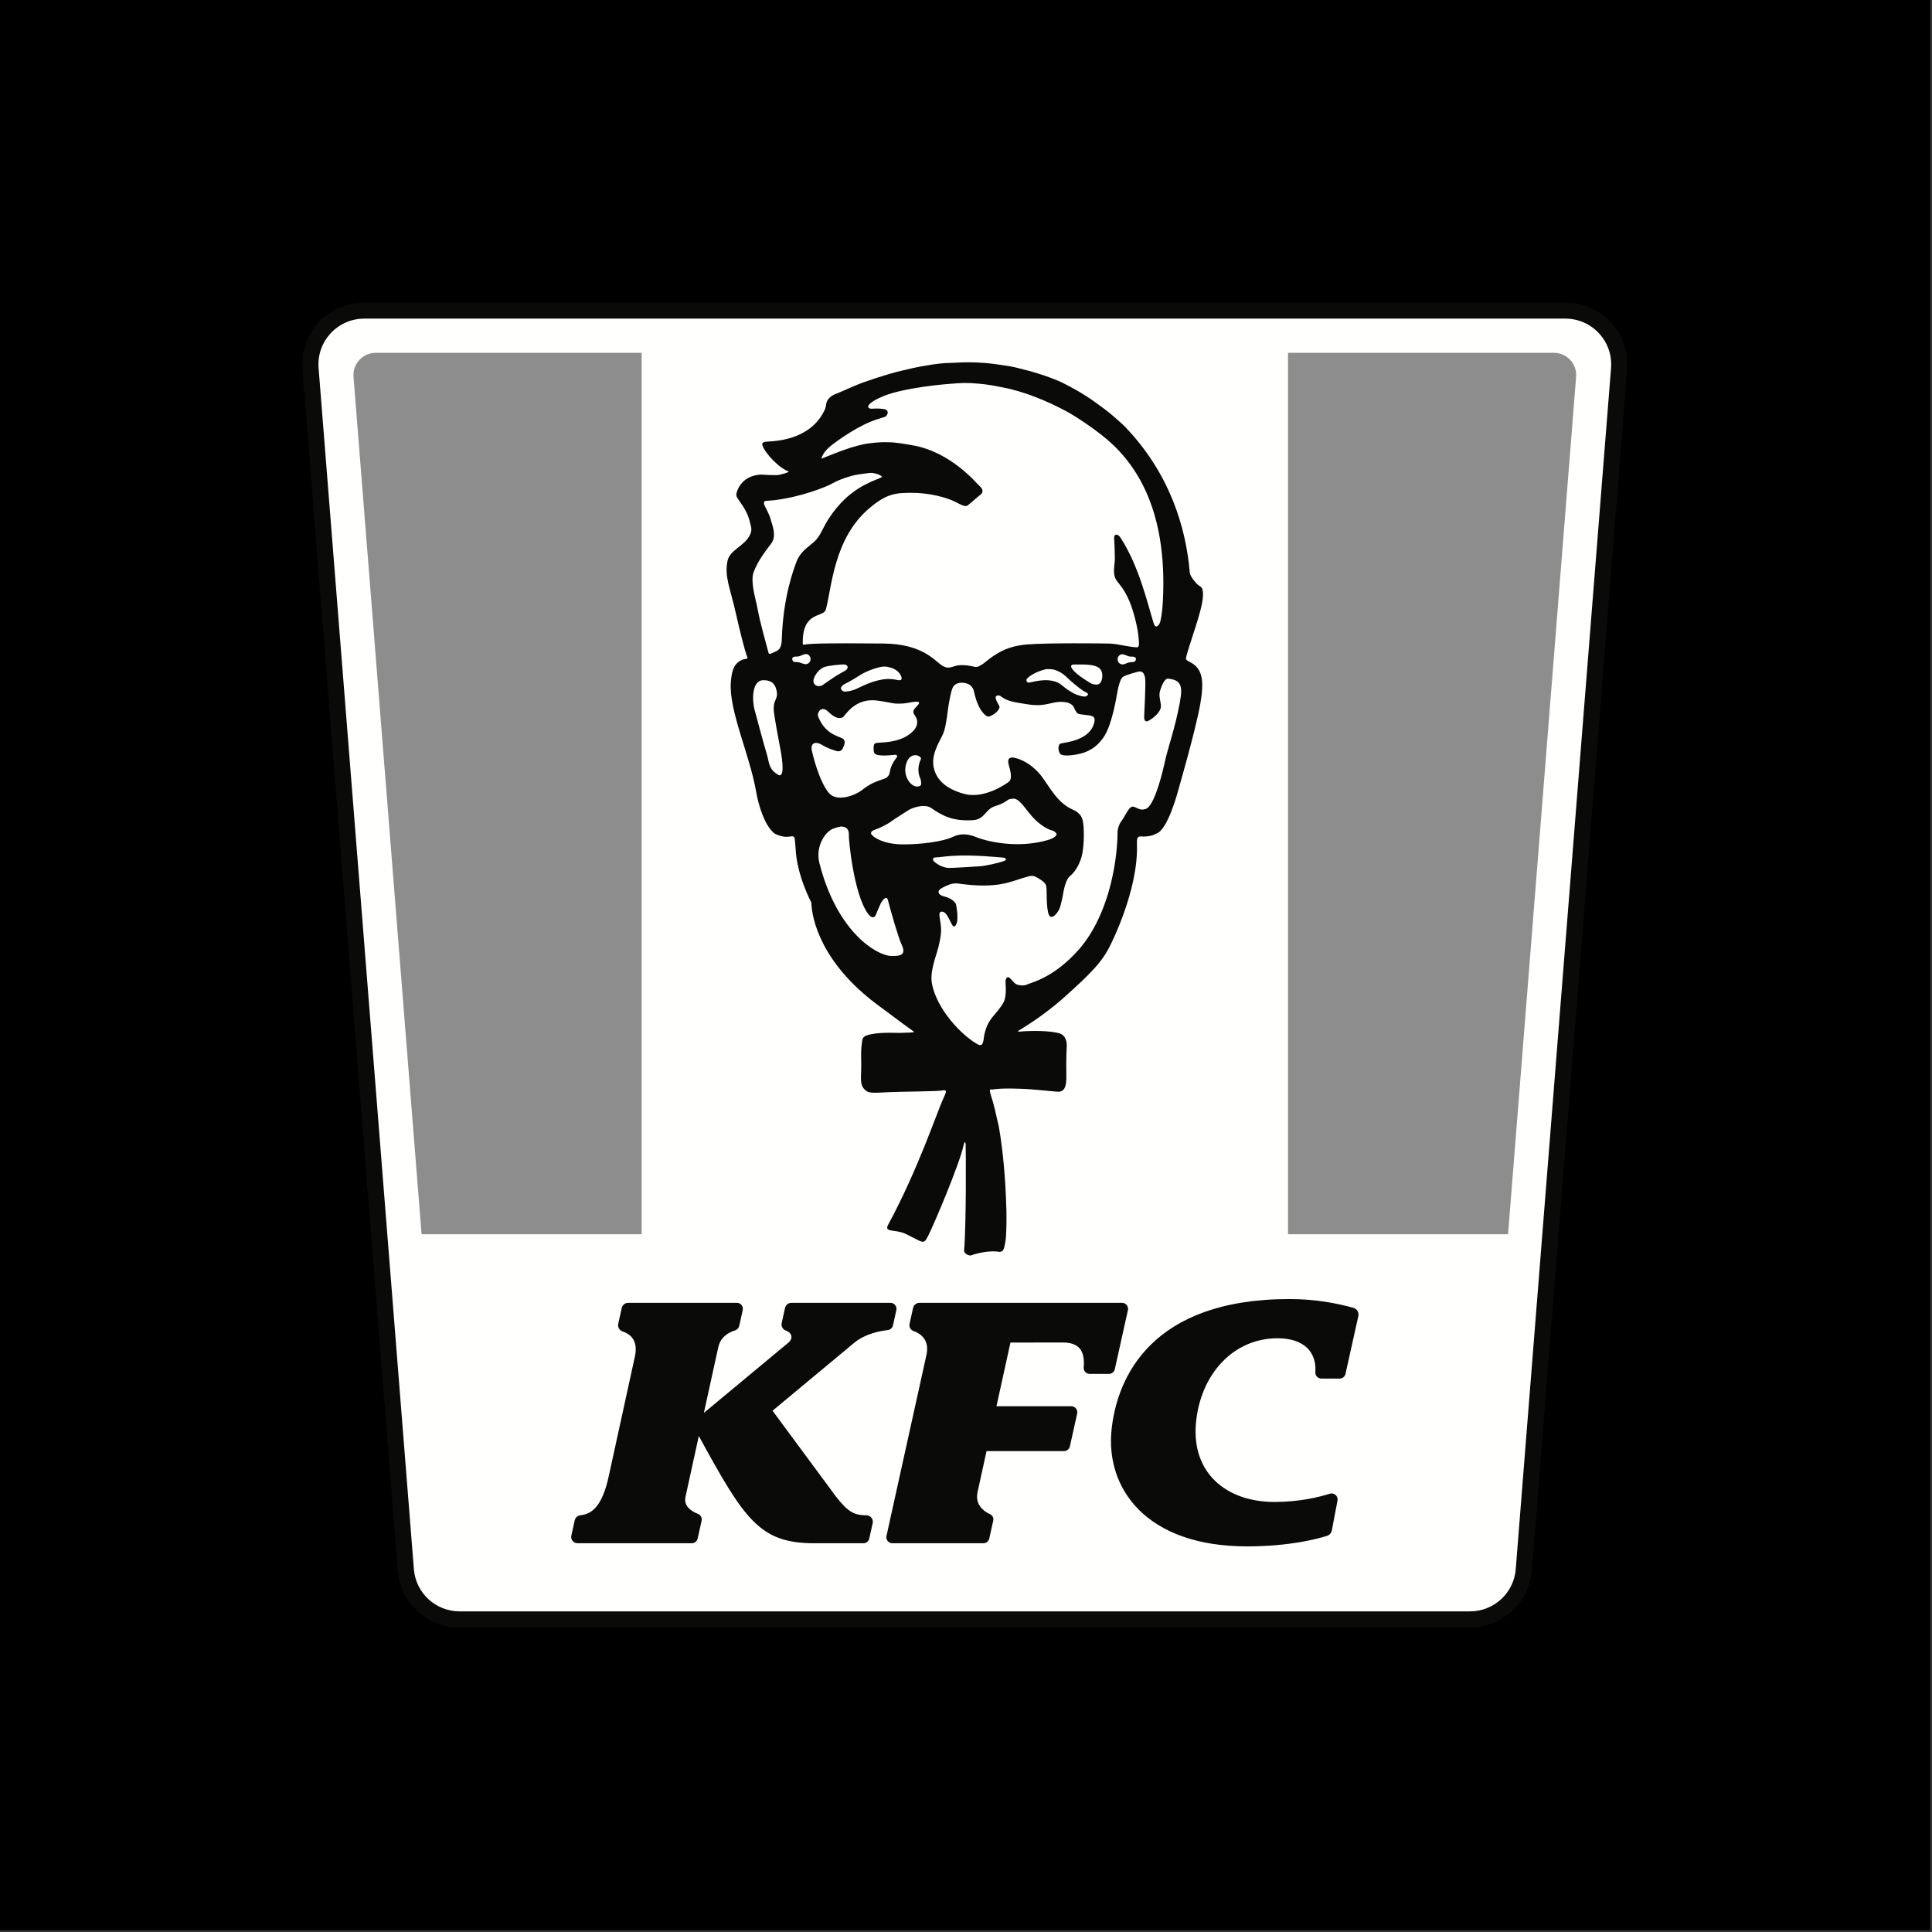 <?xml version="1.0" encoding="UTF-8"?> <svg xmlns="http://www.w3.org/2000/svg" width="1021" height="1021" viewBox="0 0 1021 1021" fill="none"><rect x="0" y="0" width="1021" height="1021" fill="#333333" stroke="none"/> <g clip-path="url(#clip0_2709_228)"> <rect width="1020.04" height="1020.04" fill="black"></rect> <mask id="mask0_2709_228" style="mask-type:luminance" maskUnits="userSpaceOnUse" x="159" y="159" width="701" height="702"> <path d="M159.861 159.836H860V860.096H159.861V159.836Z" fill="white"></path> </mask> <g mask="url(#mask0_2709_228)"> <path fill-rule="evenodd" clip-rule="evenodd" d="M242.897 855.825C228.121 855.825 215.634 844.305 214.47 829.605L164.107 194.824C163.481 186.943 166.199 179.089 171.568 173.277C176.951 167.45 184.595 164.107 192.534 164.107H827.213C835.154 164.107 842.794 167.45 848.177 173.275C853.545 179.087 856.268 186.943 855.644 194.824L805.279 829.605C804.112 844.307 791.624 855.825 776.85 855.825H242.897Z" fill="#FFFFFE"></path> </g> <mask id="mask1_2709_228" style="mask-type:luminance" maskUnits="userSpaceOnUse" x="159" y="159" width="701" height="702"> <path d="M159.861 159.836H860V860.096H159.861V159.836Z" fill="white"></path> </mask> <g mask="url(#mask1_2709_228)"> <path fill-rule="evenodd" clip-rule="evenodd" d="M827.213 168.377C841.359 168.377 852.5 180.413 851.384 194.485L801.021 829.268C800.023 841.852 789.498 851.555 776.85 851.555H242.897C230.246 851.555 219.722 841.852 218.725 829.268L168.362 194.485C167.244 180.413 178.388 168.377 192.534 168.377H827.213ZM827.213 159.836H192.534C183.406 159.836 174.624 163.679 168.434 170.378C162.258 177.061 159.13 186.096 159.85 195.161L210.213 829.942C211.553 846.848 225.909 860.096 242.897 860.096H776.85C793.837 860.096 808.194 846.848 809.536 829.942L859.899 195.161C860.617 186.096 857.487 177.061 851.312 170.378C845.125 163.679 836.34 159.836 827.213 159.836Z" fill="#0A0B09"></path> </g> <path fill-rule="evenodd" clip-rule="evenodd" d="M575.871 726.05C573.967 726.05 572.486 724.397 572.695 722.507C572.731 722.186 572.737 722.081 572.737 722.081C573.257 714.131 570.535 709.469 561.607 709.469L533.988 709.501L526.607 743.152H566.143C568.178 743.152 569.689 745.037 569.25 747.022L565.399 764.374C565.076 765.83 563.786 766.862 562.299 766.862H521.355C521.355 766.862 516.805 787.479 516.642 788.369C515.12 795.024 519.667 798.48 522.717 799.964C522.873 800.038 523.029 800.11 523.186 800.181C524.494 800.767 525.212 802.189 524.9 803.588L522.797 813.072C522.476 814.52 521.191 815.553 519.709 815.553H471.563C469.543 815.553 468.042 813.683 468.477 811.711L489.45 716.689C491.587 708.305 486.681 704.895 483.156 703.551C483.037 703.507 482.915 703.465 482.799 703.422C481.224 702.862 480.313 701.216 480.677 699.582L482.528 691.219C482.881 689.63 484.289 688.501 485.918 688.501H592.964C594.995 688.501 596.506 690.384 596.068 692.367L589.142 723.568C588.819 725.018 587.534 726.05 586.048 726.05H575.871ZM414.866 691.2C415.216 689.623 416.612 688.501 418.228 688.501H470.576C472.615 688.501 474.131 690.39 473.687 692.381L471.912 700.427C471.607 701.791 470.477 702.763 469.088 702.911C468.847 702.938 468.693 702.953 468.693 702.953C464.749 703.479 457.626 704.762 451.789 709.328L408.274 745.517C408.271 745.521 408.271 745.526 408.272 745.53L441.76 790.85C448.249 799.196 451.451 800.708 457.977 800.807C460.118 800.849 461.655 802.857 461.192 804.945L459.364 813.093C459.043 814.532 457.768 815.553 456.295 815.553H430.218C401.339 815.557 393.367 802.891 369.311 758.913C369.305 758.904 369.292 758.906 369.29 758.915L362.267 790.996C361.201 795.982 365.376 798.622 368.436 799.864C368.569 799.921 368.702 799.97 368.825 800.017C370.289 800.593 371.116 802.145 370.774 803.675L368.69 813.08C368.368 814.524 367.088 815.553 365.61 815.553H305.18C303.054 815.553 301.478 813.587 301.936 811.512L303.714 803.474C304.035 802.014 305.252 800.923 306.734 800.762C306.795 800.752 306.854 800.746 306.911 800.739C312.449 800.099 318.259 796.601 321.845 779.465L335.549 716.729C337.312 708.37 333.132 705.191 329.528 703.779C329.498 703.767 329.285 703.691 328.955 703.581C327.303 703.017 326.335 701.3 326.715 699.593L328.577 691.213C328.928 689.627 330.335 688.501 331.956 688.501H389.434C391.444 688.501 392.94 690.361 392.505 692.326L390.674 700.596C390.408 701.803 389.512 702.778 388.328 703.143C388.185 703.188 388.037 703.232 387.889 703.279C385.2 704.154 380.944 706.36 379.638 711.716L371.982 746.631C371.98 746.642 371.993 746.65 372.003 746.642L416.586 709.59C419.26 707.385 418.579 704.437 415.512 703.257C415.512 703.257 415.504 703.255 415.493 703.251C413.75 702.723 412.708 700.939 413.103 699.163L414.866 691.2ZM715.195 691.132C717.107 691.658 718.266 693.596 717.834 695.533L711.052 726.052C710.729 727.506 709.438 728.542 707.948 728.542H698.301C696.479 728.542 695.028 727.013 695.123 725.194C695.146 724.798 695.15 724.636 695.15 724.627C695.613 714.677 689.329 707.237 675.106 707.239C651.464 707.243 634.268 726.643 632.015 752.13C629.69 778.446 648.08 793.739 673.546 793.735C686.603 793.733 696.94 791.214 702.735 789.379C705.035 788.652 707.278 790.645 706.825 793.017L703.832 808.786C703.577 810.132 702.605 811.227 701.3 811.641C696.082 813.302 681.429 817.208 659.001 817.212C605.717 817.221 584.097 786.57 587.445 755.328C590.421 727.502 608.828 686.52 681.417 686.506C695.317 686.504 706.438 688.731 715.195 691.132ZM623.61 370.761C620.739 386.035 617.527 393.699 615.464 403.123C613.325 412.923 609.115 427.247 605.03 427.618C600.904 428.859 599.245 424.085 596.595 427.619C595.016 429.722 593.794 432.499 592.387 434.291C591.492 435.466 590.603 438.082 590.59 439.507C590.59 442.265 590.438 451.169 587.971 462.844C584.252 480.465 577.493 493.302 570.469 501.404C557.017 516.919 544.418 519.417 542.918 520.208C540.992 521.23 538.073 520.626 537.118 520.169C536.15 519.728 535.41 518.565 533.745 516.938C532.029 515.334 531.433 517.773 531.369 518.396C531.302 518.978 532.24 526.32 530.368 529.64C526.335 536.786 522.456 537.407 520.296 546.305C519.569 549.309 520.075 553.848 516.486 551.792C507.713 546.781 495.144 533.212 492.542 520.057C491.751 516.052 492.491 511.584 494.934 503.967C496.346 499.495 497.348 494.518 497.348 491.652C497.348 486.567 495.361 482.257 497.348 481.815C501.032 480.996 502.71 490.53 504.422 489.543C507.396 487.829 505.187 477.762 505.187 477.762C505.187 477.762 503.965 474.898 498.747 473.674C495.744 472.972 494.801 470.724 498.003 469.153C500.393 467.98 503.169 466.438 506.406 466.922C528.036 469.988 534.26 465.641 543.008 463.28C544.725 462.826 545.737 462.625 547.083 463.261C548.419 463.882 552.01 465.846 552.741 467.691C553.481 469.519 552.714 476.697 553.861 482.097C555.03 487.524 558.841 482.595 559.788 480.45C560.747 478.322 561.728 473.076 561.926 471.742C562.136 470.415 563.248 464.835 565.251 463.172C569.214 459.883 570.609 455.557 571.249 453.868C571.904 452.173 572.938 446.955 572.754 439.33C572.564 431.719 571.188 430.894 569.351 429.259C567.534 427.629 565.353 427.944 560.718 423.7C556.586 419.908 553.183 413.783 550.194 409.926C547.195 406.08 542.226 401.946 536.55 400.559C530.9 399.196 533.246 404.408 533.55 405.873C533.787 406.906 535.117 411.532 533.231 413.056C531.386 414.576 519.954 422.261 509.758 419.596C497.606 416.423 493.408 409.66 493.157 403.123C492.983 398.494 495.201 394.028 497.969 388.721C499.59 385.616 500.243 380.436 500.894 375.467C501.412 371.49 502.477 365.743 503.342 363.699C503.965 362.224 505.43 360.62 508.727 360.81C511.986 360.992 514.125 362.615 514.721 365.428C516.833 375.203 520.278 377.67 521.446 378.464C522.626 379.251 524.832 377.67 525.692 377.099C526.561 376.535 528.772 374.299 528.078 373.1C527.022 371.242 526.44 370.127 526.206 369.038C525.804 367.178 528.131 367.404 528.601 367.776C532.411 370.777 536.002 371.04 542.584 372.137C554.098 374.056 555.751 369.812 563.66 371.185C564.687 371.363 566.637 372.219 567.274 373.407C567.798 374.423 568.76 376.759 569.727 377.169C570.685 377.541 573.033 377.685 574.244 377.904C575.918 378.185 578.917 377.999 578.412 381.092C577.123 389.383 567.555 391.67 563.083 392.439C561.237 392.756 560.39 392.908 560.09 393.172C559.122 394.022 559.086 396.619 560.2 398.296C560.99 399.477 564.607 399.551 569.558 398.6C574.722 397.609 579.682 395.117 583.598 389.013C587.747 382.548 590.028 368.315 590.51 365.656C590.979 363 592.044 358.553 593.507 357.642C594.954 356.733 601.692 354.685 602.641 354.852C603.772 355.047 604.594 355.594 605.127 358.2C605.657 360.833 604.668 376.516 604.649 378.881C604.622 381.406 605.915 381.383 606.636 381.051C608.208 380.326 612.402 377.532 613.351 374.301C614.054 371.902 612.032 368.412 613.048 365.096C614.629 359.925 616.185 358.549 617.263 358.652C623.838 359.28 625.184 362.159 623.61 370.513M530.429 455.082C527.986 455.976 520.928 457.618 517.509 457.825C514.06 458.019 503.128 458.761 501.292 458.673C499.039 458.543 495.997 457.444 493.523 455.183C493.024 454.724 492.483 453.146 494.501 453.11C498.252 453.044 504.582 451.043 526.383 452.888C528.713 453.08 529.816 453.182 530.368 453.236C530.94 453.294 532.87 454.219 530.429 455.082ZM476.811 446.226C466.199 446.093 461.289 442.14 460.532 440.959C459.801 439.814 461.025 438.926 462.133 438.571C464.641 437.776 469.092 435.527 470.899 434.154C472.713 432.801 477.715 429.686 480.239 428.062C481.427 427.285 488.251 424.315 492.24 427.096C498.227 431.273 503.82 434.065 514.06 433.439C520.649 433.035 520.501 427.72 525.861 426.027C530.704 424.501 531.634 423.313 533.151 422.424C535.108 422.033 536.55 421.54 538.672 423.516C541.362 426.019 542.336 427.993 545.449 431.512C549.71 436.322 554.409 438.564 555.865 438.848C557.311 439.146 558.353 440.323 558.369 440.809C558.382 441.285 557.788 442.783 553.491 444.011C539.149 448.12 523.619 445.486 515.624 442.291C511.566 440.67 507.622 440.228 503.169 442.415C498.682 444.615 486.715 446.348 476.811 446.226ZM471.713 505.218C463.584 505.468 442.333 492.643 433.063 456.238C430.658 446.875 436.563 439.277 440.224 437.971C442.39 437.178 443.529 436.927 444.258 436.829C445.009 436.736 448.71 436.759 448.583 440.938C448.454 444.326 451.267 472.556 458.635 482.773C460.463 485.307 462.154 485.4 462.993 483.162C463.764 481.082 465.043 478.402 465.455 477.383C465.757 476.648 468.439 472.548 469.234 475.661C470.923 482.274 474.885 495.881 476.551 499.394C479.313 505.221 474.761 505.123 471.713 505.218ZM428.997 396.586C428.426 394.134 429.517 390.465 435.291 394.166C436.216 394.76 438.928 395.992 441.944 396.858C443.768 397.383 444.952 396.615 445.467 395.288C446.002 393.973 447.5 391.348 444.93 390.089C442.373 388.812 436.045 387.711 432.433 378.819C431.784 377.232 432.877 375.406 433.892 374.937C434.919 374.478 436.187 374.709 437.371 375.833C438.546 376.936 441.071 379.371 443.329 379.46C445.412 379.559 445.751 378.714 446.173 378.224C447.921 376.26 452.936 368.93 463.331 370.201C467.615 370.727 471.571 371.68 473.013 371.788C474.042 371.855 476.895 371.984 479.626 371.469C482.739 370.889 487.385 369.922 485.111 372.551C483.263 374.685 481.718 375.573 483.337 377.889C483.42 378.008 483.504 378.12 483.581 378.23C485.043 380.286 485.081 383.025 483.597 385.061L483.416 385.323C481.12 388.307 476.369 391.742 466.548 392.365C462.075 392.648 461.796 392.485 461.699 395.043C461.665 396.03 461.678 396.55 461.82 397.239C462.09 398.526 462.914 399.059 466.021 399.253C468.272 399.392 472.394 398.949 472.4 398.947C473.414 398.644 474.608 399.289 473.956 400.132C473.854 400.259 473.442 400.876 473.37 400.971C471.142 403.85 470.447 406.483 470.24 408.054C470.064 409.385 469.295 410.577 468.116 411.19C468.099 411.197 468.086 411.205 468.069 411.213C466.636 411.949 460.843 413.2 456.282 416.966C451.744 420.729 442.257 423.833 438.178 419.205C434.095 414.591 430.77 404.27 428.997 396.586ZM426.05 350.98C424.772 351.116 423.69 350.338 422.297 350.037C420.682 349.685 419.693 350.177 419.023 349.289C418.431 348.374 418.539 347.512 419.463 347.161C420.384 346.816 421.056 347.074 421.988 346.893C423.884 346.535 426.194 344.365 427.904 346.772C429.009 348.334 428.062 350.763 426.05 350.98ZM410.292 408.834C406.192 406.105 406.412 402.529 405.37 399.012C403.157 391.551 400.779 382.565 398.723 374.926C397.478 370.308 397.161 359.468 403.432 359.468C406.591 359.468 408.946 360.459 409.956 363.433C412.205 370.055 407.971 368.903 409.054 376.727C409.827 382.26 410.882 387.713 412.63 397.114C413.433 401.445 414.845 411.867 411.038 409.332M398.217 302.517C400.504 296.331 404.659 291.062 407.496 287.34C410.093 283.935 408.867 279.442 407.54 275.415C406.68 271.708 404.298 267.872 403.933 266.856C403.67 266.146 403.664 265.573 403.89 265.072C404.059 264.958 404.199 264.865 404.374 264.753L409.394 264.324C423.762 262.485 436.434 257.44 440.262 255.291C442.147 254.234 444.148 253.403 446.194 252.708C448.593 251.896 451.074 251.078 453.558 250.751C455.437 250.444 457.664 250.153 459.567 249.943C462.409 249.62 466.9 251.611 465.903 252.201C463.496 253.644 452.332 256.227 442.51 267.953C436.491 275.124 435.094 279.56 433.065 282.863C431.009 286.177 429.362 286.964 426.473 289.46C425.061 290.665 422.181 293.19 420.771 297.206C419.346 301.26 413.86 315.405 413.145 337.866C413.067 340.474 412.613 343.228 410.142 344.173C410.142 344.173 410.129 344.177 410.123 344.181C408.094 345.003 406.448 346.345 406.109 344.881C404.805 339.95 401.783 329.319 400.519 322.583C400.118 320.459 399.648 318.358 399.145 316.255C397.769 310.517 397.144 305.419 398.217 302.517ZM441.912 357.137C439.3 358.796 436.739 360.715 434.792 361.975C432.416 363.543 429.073 362.04 430.051 358.709C430.531 357.09 432.831 352.941 436.696 352.206C437.201 352.103 439.116 351.739 440.72 351.545C442.591 351.346 444.584 351.175 445.6 351.132C448.338 351.014 448.636 353.21 446.78 354.343C445.548 355.102 443.646 356.04 441.912 357.137ZM445.514 362.045C446.215 361.476 446.522 361.474 448.879 360.178C450.555 359.25 452.469 358.101 454.401 356.849C457.901 354.573 464.527 352.219 467.34 352.248C469.373 352.272 472.926 353.149 474.816 355.211C476.79 357.363 477.329 359.867 474.754 359.432C472.203 358.993 469.492 358.304 464.582 359.432C459.089 360.686 455.359 362.791 452.71 363.978C449.999 365.232 447.255 365.534 446.347 365.492C445.472 365.434 442.978 364.099 445.514 362.045ZM486.079 410.696C486.721 411.873 486.928 413.855 486.746 414.671C486.556 415.673 483.037 416.983 480.108 412.608C477.187 408.257 478.557 402.907 480.296 400.806C483.05 397.433 487.266 399.883 486.658 401.13C484.55 405.456 485.487 409.525 486.079 410.696ZM573.91 367.986C572.834 368.531 568.77 367.168 567.646 366.538C565.399 365.278 563.799 364.386 560.773 361.803C558.767 360.108 555.113 359.31 551.649 359.476C549 359.605 546.361 360.174 544.327 360.649C542.321 361.133 542.167 359.31 542.765 358.621C543.366 357.936 546.183 355.355 552.331 353.745C553.225 353.51 554.956 353.588 555.829 353.683C558.391 353.969 561.46 355.674 563.668 357.819C565.873 359.979 570.338 363.78 572.752 365.251C573.898 365.94 576.457 366.686 573.91 367.986ZM571.401 357.82C571.401 357.82 567.599 355.224 566.382 353.113C565.782 352.069 565.919 351.198 567.529 351.183C573.228 351.126 578.448 350.989 580.988 353.121C582.836 354.677 582.888 357.927 581.98 360.024C580.933 362.419 578.843 361.74 577.651 361.569C576.459 361.389 571.401 357.82 571.401 357.82ZM599.972 349.289C599.108 350.221 598.345 349.661 596.567 350.101C595.179 350.441 594.257 351.223 592.98 351.109C590.962 350.927 589.969 348.514 591.045 346.933C592.714 344.496 595.066 346.62 596.966 346.952C597.899 347.115 598.567 346.842 599.496 347.174C600.424 347.503 600.551 348.362 599.972 349.289ZM435.659 239.12C436.531 237.772 438.645 235.804 440.758 234.278C442.971 232.695 453.858 224.537 463.973 221.457C465.848 220.899 466.328 220.616 467.526 220.327C469.042 219.933 470.327 216.668 467.173 216.191C463.859 215.713 462.509 215.93 460.744 215.986C458.979 216.026 458.127 215.079 459.408 213.69C460.71 212.293 463.054 210.867 467.179 209.212C476.183 205.627 492.142 203.71 499.584 203.049C509.294 202.212 510.469 202.243 516.786 202.729C522.706 203.175 527.349 204.277 529.547 204.665C540.69 206.68 553.53 211.843 564.943 218.109C570.953 221.673 576.742 225.653 582.132 229.854C598.486 242.603 617.269 266.852 614.528 317.929C614.202 323.959 613.488 327.304 613.093 328.759C612.685 330.238 610.728 332.762 609.692 329.422C606.313 318.495 601.967 299.233 592.078 284.022C590.704 281.902 588.578 282.099 588.789 284.333C588.867 285.265 589.324 295.008 589.083 296.889C587.481 309.437 591.324 304.55 596.986 318.011C598.74 322.175 600.997 330.407 601.563 335.716C601.709 337.05 601.889 338.599 601.923 340.083C601.961 341.958 601.031 342.084 601.031 342.084C597.157 342.07 590.404 340.231 586.76 340.115C582.616 339.983 553.855 339.692 543.047 340.544C532.23 341.368 526.335 345.261 520.212 350.274C519.197 351.107 517.748 351.883 516.934 352.291C516.524 352.496 516.069 352.557 515.621 352.479C515.123 352.392 514.317 352.24 513.039 351.974C510.397 351.432 507.203 351.217 504.621 352.007C502.044 352.779 500.829 353.444 498.043 351.828C494.076 349.509 487.991 340.248 466.757 340.077C454.725 339.983 438.945 339.819 429.654 340.229C426.651 340.36 425.085 340.698 424.315 340.679C424.25 340.326 424.233 339.834 424.23 339.74C424.074 322.782 435.139 326.542 436.407 322.137C439.568 311.155 440.306 284.738 459.486 268.521C468.655 260.769 473.423 260.445 481.932 260.445C491.103 260.445 500.049 262.838 504.612 265.099C508.243 266.892 510.042 268.094 511.47 267.037C512.895 265.953 516.712 262.493 518.286 261.304C519.867 260.092 519.271 258.209 517.779 256.975C516.344 255.813 502.737 238.7 481.879 235.252C477.1 234.456 473.571 233.731 469.23 233.72C466.884 233.633 464.802 233.621 459.351 234.282C451.368 235.252 440.93 239.695 434.215 242.36C433.853 241.975 435.24 239.724 435.659 239.12ZM428.77 476.952C428.976 485.709 434.054 508.831 463.424 530.773C475.672 539.92 481.289 544.048 482.904 545.168L482.896 545.234C483.703 545.798 478.554 545.667 477.138 545.804C474.837 546.022 467.006 545.312 460.737 546.472C455.08 547.516 455.849 548.878 455.287 552.971C454.841 556.213 455.259 561.352 455.097 565.735C454.928 570.114 454.687 573.229 456.544 575.349C458.373 577.433 459.529 577.767 467.292 577.287C474.676 576.835 495.12 576.82 497.583 576.319C500.746 575.671 500.241 576.818 498.419 580.73C495.296 587.432 485.113 618.159 469.287 647.357C467.068 651.447 473.307 649.513 478.631 652.079C488.256 656.722 487.941 658.015 490.47 653.171C493.21 647.923 507.098 615.236 509.249 605.144C509.526 603.827 510.092 602.686 510.31 604.664C510.464 606.09 510.669 647.38 509.517 660.406C509.456 661.095 509.623 661.815 510.107 662.312C510.801 663.025 511.847 663.322 512.738 663.528C512.747 663.528 512.755 663.528 512.764 663.528C517.543 661.932 523.332 660.759 528.246 661.572C528.683 661.52 529.099 661.425 529.497 661.3C529.761 661.08 529.998 660.822 530.167 660.512C530.551 659.82 530.746 659.036 530.917 658.267C530.932 658.208 530.946 658.149 530.957 658.087C531.196 656.99 531.392 655.877 531.511 654.759C531.579 654.099 531.627 653.435 531.669 652.77C531.722 651.912 531.76 651.051 531.788 650.189C531.826 649.151 531.851 648.111 531.866 647.074C531.883 645.875 531.891 644.675 531.891 643.476C531.891 642.139 531.877 640.796 531.858 639.455C531.836 637.994 531.802 638.482 531.76 637.02C531.714 635.456 531.657 633.89 531.591 632.328C531.521 630.679 531.439 629.029 531.344 627.378C531.249 625.664 531.141 623.952 531.018 622.236C530.892 620.477 530.754 618.715 530.596 616.954C530.441 615.164 530.27 613.376 530.08 611.588C529.89 609.791 529.683 607.993 529.459 606.2C529.235 604.41 528.994 602.626 528.729 600.843C528.47 599.08 528.19 597.322 527.884 595.571C527.586 593.859 527.263 593.122 526.916 591.418C526.576 589.77 526.214 588.128 525.817 586.492C525.439 584.93 525.029 583.374 524.583 581.827C524.226 580.601 523.849 579.376 523.444 578.154C523.372 577.96 523.042 576.284 523.088 576.068C523.211 575.465 523.97 575.899 524.8 575.74C524.8 575.74 525.189 575.666 525.409 575.632C530.665 574.925 539.813 575.396 541.878 575.482C543.913 575.542 554.312 576.533 557.243 576.803C560.151 577.082 563.685 577.759 563.529 568.928C563.488 566.572 563.48 565.171 563.488 562.975C563.491 562.679 563.491 562.372 563.491 562.081C563.499 561.523 563.501 560.975 563.507 560.447C563.516 560.123 563.516 559.83 563.524 559.519C563.526 559.217 563.529 558.919 563.533 558.631C563.537 558.361 563.543 558.084 563.546 557.833C563.564 557.355 563.573 556.896 563.592 556.476C563.596 556.344 563.596 556.224 563.603 556.097C563.607 555.776 563.621 555.484 563.636 555.212C563.639 555.076 563.645 554.943 563.653 554.814C563.662 554.563 563.677 554.362 563.687 554.178C563.695 554.119 563.695 554.034 563.702 553.98C563.727 553.717 563.74 553.428 563.75 553.115C563.818 550.963 563.539 547.015 559.458 545.965C554.758 544.79 546.496 544.507 539.063 545.154C538.027 545.247 537.797 545.154 538.116 544.864L538.124 544.798C539.726 543.657 550.454 537.727 562.727 526.743C576.229 514.632 582.671 508.194 586.8 499.43C586.8 499.43 601.576 470.762 600.834 446.486C600.684 441.583 601.473 441.995 604.524 442.085C605.438 442.111 608.931 441.866 610.81 440.621C617.079 439.192 622.616 417.793 622.616 417.793C622.616 417.793 632.03 385.295 634.312 372.006C636.343 360.184 635.862 353.276 628.65 349.767L627.443 349.084C626.9 348.776 626.63 348.14 626.795 347.539C626.934 347.036 627.084 346.445 627.158 346.003C630.683 333.757 636.984 318.256 635.555 311.973C635.308 310.168 633.776 309.581 633.247 309.221C632.512 308.725 629.716 305.609 628.94 303.417C628.826 303.098 628.783 302.762 628.752 302.426C626.765 279.304 618.546 250.294 594.071 225.031C594.035 225.006 592.389 223.495 591.385 222.58C589.288 220.692 586.608 218.346 583.523 216.032C577.006 211.16 571.805 207.421 561.087 202.07C560.259 201.662 552.209 197.999 540.314 195.089C539.202 194.791 538.078 194.501 536.947 194.235C535.199 193.823 532.47 193.32 529.359 192.895C522.03 191.746 513.892 191.131 505.43 191.652V191.655C504.422 191.705 503.243 191.765 502.932 191.769C502.427 191.777 501.896 191.803 501.38 191.824C500.804 191.847 500.243 191.857 499.645 191.881C497.855 191.967 495.492 192.238 493.013 192.591C489.01 193.17 484.717 193.971 482.071 194.592C479.112 195.311 475.12 196.144 470.132 197.573C468.084 198.171 466.021 198.809 463.971 199.473C463.392 199.656 462.817 199.834 462.245 200.02C460.03 200.751 457.804 201.506 455.553 202.317C453.921 202.888 446.985 205.893 445.476 206.587C444.753 206.923 443.757 207.35 442.68 207.787C437.791 209.336 436.764 212.164 436.588 213.716C436.474 214.717 436.248 215.707 435.821 216.617C428.775 231.588 412.207 233.039 405.627 233.367C403.907 233.449 402.385 233.701 402.929 235.373C404.332 239.672 412.082 247.688 416.825 249.144C416.757 249.829 412.763 250.694 411.924 250.918C410.015 251.416 402.163 250.727 401.774 250.804C401.739 250.806 401.713 250.812 401.681 250.814C392.775 251.564 390.04 257.63 389.241 260.503C388.992 261.396 389.134 262.356 389.645 263.132C391.609 266.127 393.678 268.568 395.237 272.522C395.254 272.562 395.271 272.607 395.286 272.651C395.69 273.691 396.06 274.839 396.383 276.124C396.573 277.819 397.928 279.585 396.214 282.908C393.177 288.794 385.585 290.633 384.45 296.481C382.833 304.796 385.703 310.238 388.848 323.978C391.006 333.4 393.337 343.137 395.005 347.554C395.092 347.787 394.956 348.028 394.713 348.076C394.045 348.201 392.889 348.444 392.5 348.575C388.102 350.325 386.72 353.787 386.217 360.559C385.114 375.531 396.17 398.632 399.596 418.421C400.75 425.099 403.827 435.8 408.946 440.181C410.129 441.192 412.6 441.84 414.132 442.107C418.133 442.8 419.871 440.268 420.099 444.288C420.149 445.123 420.433 447.378 420.469 448.654C421.156 462.855 428.77 476.952 428.77 476.952Z" fill="#0A0B09"></path> <path fill-rule="evenodd" clip-rule="evenodd" d="M339.079 186.46H198.551C191.69 186.46 186.284 192.314 186.821 199.156L222.785 652.229H339.079V186.46Z" fill="#8D8D8D"></path> <path fill-rule="evenodd" clip-rule="evenodd" d="M821.198 186.46H680.67V652.229H796.964L832.926 199.156C833.467 192.314 828.059 186.46 821.198 186.46Z" fill="#8D8D8D"></path> </g> <defs> <clipPath id="clip0_2709_228"> <rect width="1020.04" height="1020.04" fill="white"></rect> </clipPath> </defs> </svg> 